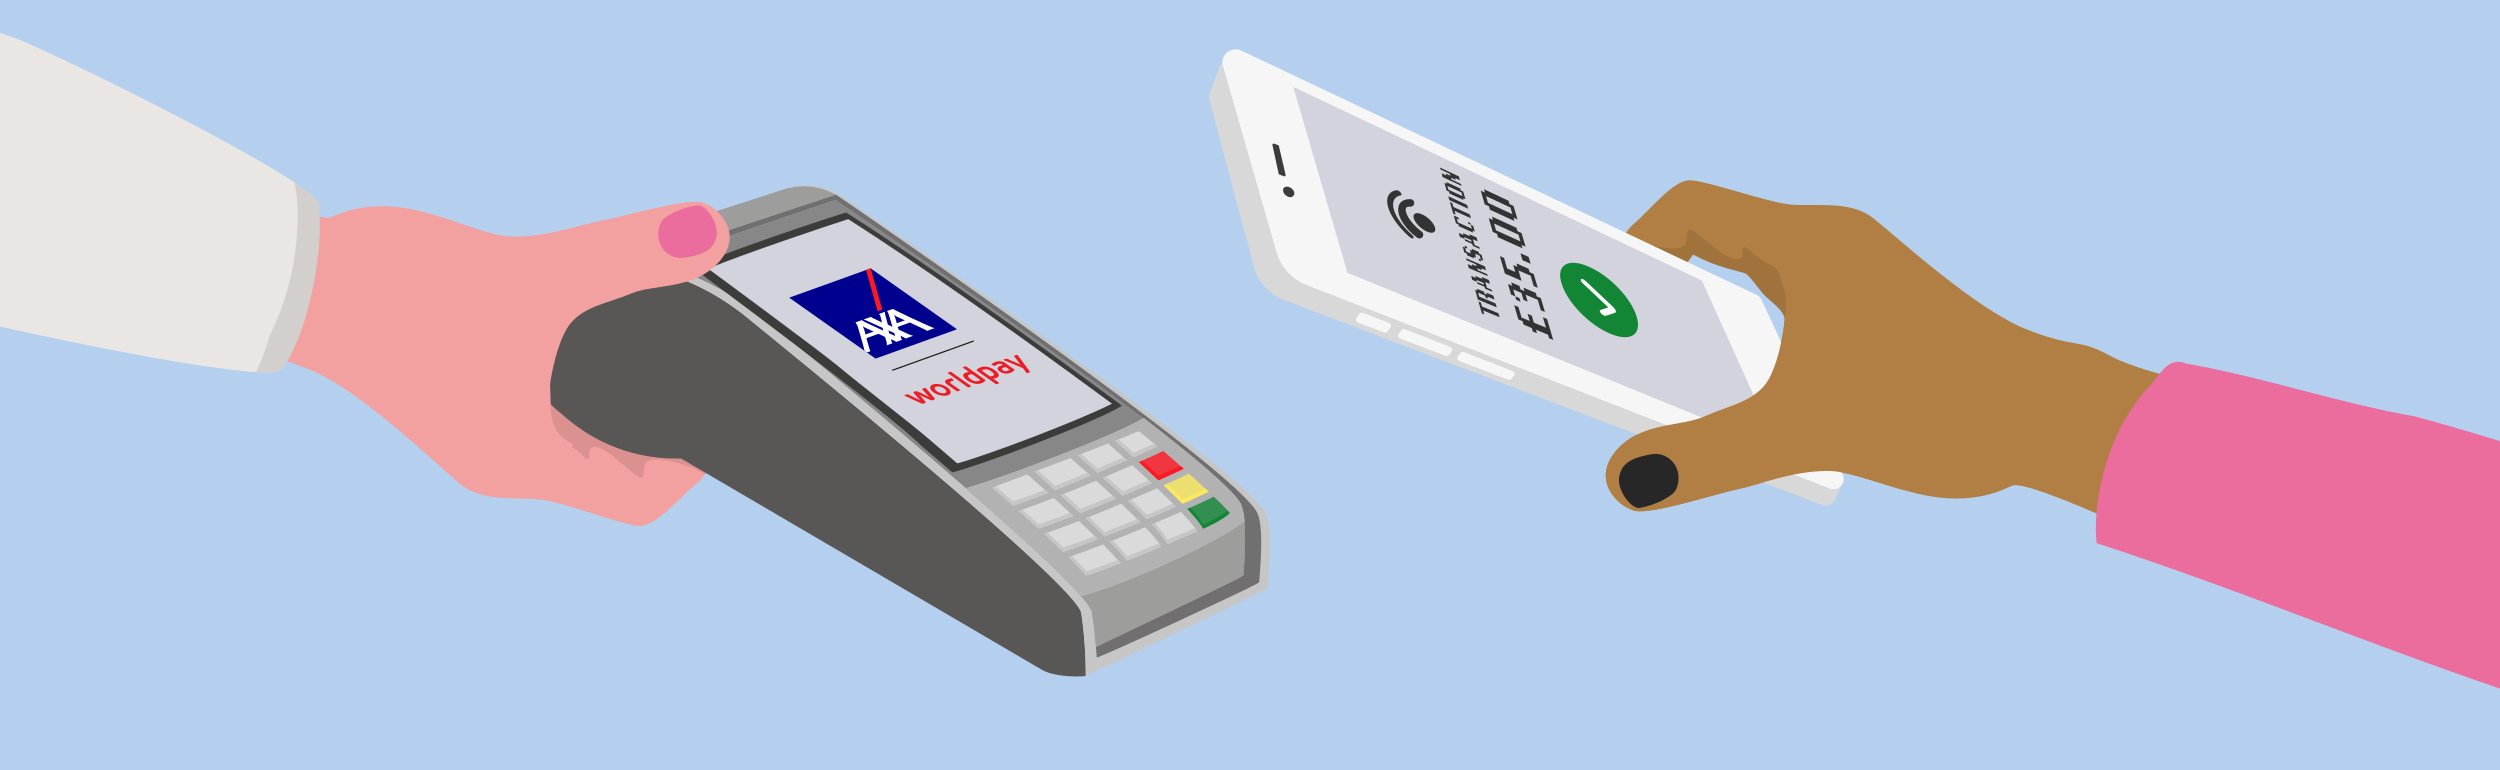 <svg xmlns="http://www.w3.org/2000/svg" xmlns:xlink="http://www.w3.org/1999/xlink" width="1114" height="343.167" viewBox="0 0 1114 343.167">
  <rect x="0" y="0" width="1114" height="343.167" fill="#808080" stroke="none"/>
  <defs>
    <clipPath id="clip-path">
      <rect id="Rectangle_3891" data-name="Rectangle 3891" width="1114" height="343.167" fill="#e1ecf8"/>
    </clipPath>
    <clipPath id="clip-path-2">
      <rect id="Rectangle_3915" data-name="Rectangle 3915" width="857.225" height="350.923" fill="none"/>
    </clipPath>
    <clipPath id="clip-path-3">
      <rect id="Rectangle_3914" data-name="Rectangle 3914" width="857.223" height="350.923" fill="none"/>
    </clipPath>
    <clipPath id="clip-path-4">
      <rect id="Rectangle_3909" data-name="Rectangle 3909" width="76.317" height="57.112" fill="none"/>
    </clipPath>
    <clipPath id="clip-path-5">
      <rect id="Rectangle_3910" data-name="Rectangle 3910" width="19.868" height="13.025" fill="none"/>
    </clipPath>
    <clipPath id="clip-path-6">
      <rect id="Rectangle_3911" data-name="Rectangle 3911" width="18.835" height="14.206" fill="none"/>
    </clipPath>
    <clipPath id="clip-path-7">
      <rect id="Rectangle_3912" data-name="Rectangle 3912" width="19.958" height="13.399" fill="none"/>
    </clipPath>
    <clipPath id="clip-path-8">
      <rect id="Rectangle_3913" data-name="Rectangle 3913" width="28.447" height="84.621" fill="none"/>
    </clipPath>
    <clipPath id="clip-path-9">
      <rect id="Rectangle_3918" data-name="Rectangle 3918" width="731.521" height="316.244" fill="none"/>
    </clipPath>
    <clipPath id="clip-path-10">
      <rect id="Rectangle_3917" data-name="Rectangle 3917" width="731.524" height="316.244" fill="none"/>
    </clipPath>
    <clipPath id="clip-path-11">
      <rect id="Rectangle_3916" data-name="Rectangle 3916" width="77.997" height="58.401" fill="none"/>
    </clipPath>
  </defs>
  <g id="card-machine-illustration" transform="translate(-1016 -172)">
    <g id="Group_9939" data-name="Group 9939" transform="translate(1016 172)">
      <g id="Group_13" data-name="Group 13" clip-path="url(#clip-path)">
        <rect id="Rectangle_3908" data-name="Rectangle 3908" width="1114" height="343.167" fill="#b5d0ee"/>
        <g id="Group_9980" data-name="Group 9980" transform="translate(-291.336 -49.483)">
          <g id="Group_9979" data-name="Group 9979" transform="translate(0 0)" clip-path="url(#clip-path-2)">
            <g id="Group_9978" data-name="Group 9978">
              <g id="Group_9977" data-name="Group 9977" clip-path="url(#clip-path-3)">
                <path id="Path_15517" data-name="Path 15517" d="M580.589,194.322c3.061-1.276,13.408-6.615,30.889-4.49s37.592,12.795,49.5,13.1c15.9.405,29.564-5.1,39.743-6.949s37.749-10.147,45.2-8.289,19.747,14.242,6.8,27.434c-11.289,11.5-27.853,8.787-38.349,13.16s-19.86,5.4-26.523,12.787c-6.032,6.683-9.455,24.965-9.576,28.78s5.953,7.9,8.9,11.228c1.981,2.236,6.075,8.565,7.673,9.3,2.261,1.034,12.25,2.858,21.978,8.513,1.5.873,0,0,7.779-7.885,2.349-2.381,2.563-.856.546-10.483-1.683-8.028-2.015-18.934.575-23.955,3.529-6.844,13.9-2.183,18.188,3.741,4.983,6.89,7.679,19.354,9.561,29.379,1.585,8.447-5.525,19.909-10.343,23.788-7.7,6.2-17.7,18.743-25.153,18.367S685.149,321.45,674.469,320.1s-26.305,1.345-36.233-6.955-44.208-41.609-66.628-50.838-20.748-3.625-36.257-12.584-62.927-18.881-66.531-20.364l29.172-70.865s74.7,39.123,82.6,35.832" transform="translate(-141.888 -47.967)" fill="#f3a1a0"/>
                <g id="Group_9964" data-name="Group 9964" transform="translate(535.493 205.203)" opacity="0.1">
                  <g id="Group_9963" data-name="Group 9963">
                    <g id="Group_9962" data-name="Group 9962" clip-path="url(#clip-path-4)">
                      <path id="Path_15518" data-name="Path 15518" d="M816.24,297.659c-2.589,5.021-2.257,15.927-.574,23.955,2.018,9.626,1.8,8.1-.546,10.482-7.78,7.886-6.277,8.759-7.78,7.886-9.729-5.655-19.717-7.478-21.978-8.513-1.6-.731-5.692-7.059-7.673-9.3-2.951-3.331-9.026-7.414-8.9-11.228.037-1.195-2.045,8.715.04,13.716,1.469,3.528,1.2,7.831,4.328,9.574,9.361,5.22,11.1,8.779,12.053,8.819,2.132.089.2-3.822,2.01-4.881,5.547-3.239,19.148,13.674,22.333,13.191,1.088-.165.966-2.574,1.2-4.719.941-8.681,27.564,2.044,26.981,3.461,3.877-5.258,7.427-13.105,6.259-19.326-1.881-10.026-4.578-22.49-9.561-29.379-4.284-5.924-14.657-10.585-18.188-3.741" transform="translate(-767.897 -294.261)"/>
                    </g>
                  </g>
                </g>
                <path id="Path_15519" data-name="Path 15519" d="M1118.217,486.166l0-.044c0,.015,0,.029,0,.044" transform="translate(-338.427 -147.125)" fill="#878787"/>
                <path id="Path_15520" data-name="Path 15520" d="M1094.928,367.06c.665-.368,1.264-.732,1.83-1.1.2-2.984,2-24.407-.985-31.335-7.25-16.823-145.508-111.8-180.8-135.88l-82.621,28.027-1.827-.274c.9.159,1.815.34,2.738.532q.259.053.519.109c.924.2,1.858.409,2.805.642l.153.04c.9.223,1.814.467,2.734.723.179.05.357.1.537.15q1.433.408,2.9.871c.146.047.295.1.441.144q1.344.433,2.713.917c.156.054.311.107.467.163q1.489.533,3.009,1.131c.2.079.408.162.612.244q1.444.576,2.911,1.207c.089.039.176.074.266.113,1.038.452,2.089.932,3.145,1.43q.347.163.695.331c1.069.511,2.143,1.039,3.229,1.6l.15.079c1.042.538,2.093,1.106,3.15,1.69l.718.4q1.63.915,3.28,1.9c.173.1.347.213.521.317q1.492.9,3,1.87c.22.141.439.278.66.421q1.671,1.083,3.361,2.245c.236.162.474.331.711.5q1.551,1.08,3.119,2.227c.159.116.317.228.476.346,1.149.848,2.3,1.731,3.467,2.637.268.209.537.422.806.635,1.188.939,2.379,1.9,3.579,2.9,1.158.967,2.719,2.261,4.628,3.842l3.116,2.582,1.741,1.443q1.8,1.491,3.822,3.169c5.386,4.466,11.89,9.87,19.079,15.879,9.885,8.262,21.064,17.665,32.408,27.342q1.547,1.319,3.1,2.645c36.16,30.925,72.948,63.817,73.977,70.683.815,5.44,1.389,10.848,1.77,15.3h0c24.391-11.618,61.126-29.143,63.888-30.833" transform="translate(-251.36 -60.151)" fill="#878787"/>
                <path id="Path_15521" data-name="Path 15521" d="M1118.354,487.912c0-.031-.005-.063-.007-.095,0,.031,0,.063.007.095" transform="translate(-338.467 -147.638)" fill="#878787"/>
                <path id="Path_15522" data-name="Path 15522" d="M1118.474,489.546l-.01-.144c0,.047.007.1.01.144" transform="translate(-338.503 -148.117)" fill="#878787"/>
                <path id="Path_15523" data-name="Path 15523" d="M808.981,223.2l-.165-.025,88.923-29.485-.326-.18a28.759,28.759,0,0,0-22.778-2.2L796.4,216.6q-2.152.7-4.271,1.479c.574-.216,1.151-.424,1.727-.633a113.086,113.086,0,0,0-13.773,5.99l-7.133,3.693s13.843-6.8,36.034-3.933" transform="translate(-233.932 -57.476)" fill="#9d9d9c"/>
                <path id="Path_15524" data-name="Path 15524" d="M851.473,263.751c-29.242-23.914-58.586-25.114-74.137-23.536-4.489.573-8.3,1.333-11.268,1.983-.064.017-.092.024-.08.017-8.584,3.716-16.9,17.78-15.966,30.09a47.5,47.5,0,0,0,3.166,13.8q.863,2.188,1.936,4.28t2.349,4.069a47.5,47.5,0,0,0,9.366,10.621l4.469,3.752A74.941,74.941,0,0,0,821.8,326.344l160.853,94.2c4.642,2.718,14.271,3.329,19.473,2.72a192.57,192.57,0,0,0-2-28c-1.882-12.557-129.965-116.234-148.649-131.515" transform="translate(-226.972 -72.56)" fill="#585756"/>
                <path id="Path_15525" data-name="Path 15525" d="M1089.643,335.984c-8.4-19.487-190.373-142.441-190.373-142.441l-.959-.531a28.757,28.757,0,0,0-21.736-2.51l0,.111a28.753,28.753,0,0,1,20.839,2.747l.326.18s1.09.69,1.765,1.153l.07.047c16.158,11.073,178.129,122.392,186.109,140.906,3.014,6.993.862,27.6.663,30.612-.573.368-1.176.736-1.848,1.107-3.179,1.946-68.261,32.2-70.52,32.446-.022-.339-.047-.691-.073-1.054,0-.047-.007-.1-.01-.144-.024-.328-.049-.664-.075-1.01,0-.031-.006-.063-.008-.095q-.043-.555-.09-1.138c0-.015,0-.029,0-.044q-.049-.614-.1-1.255c-.381-4.453-.955-9.861-1.77-15.3-1.029-6.868-37.817-39.758-73.977-70.683l-3.1-2.646c-11.344-9.676-22.523-19.08-32.408-27.342-7.189-6.008-13.693-11.413-19.079-15.879l-3.822-3.169-1.741-1.442-3.116-2.582c-1.909-1.581-3.469-2.876-4.628-3.842-1.2-1-2.392-1.959-3.579-2.9-.269-.213-.538-.425-.807-.635-1.161-.907-2.317-1.789-3.466-2.638-.16-.118-.317-.229-.476-.345q-1.568-1.15-3.119-2.227c-.237-.165-.474-.333-.711-.5q-1.69-1.162-3.361-2.245c-.22-.143-.44-.28-.66-.421q-1.509-.967-3-1.87c-.174-.1-.348-.214-.521-.318q-1.653-.991-3.28-1.9l-.718-.4c-1.057-.584-2.109-1.152-3.15-1.691l-.15-.079c-1.086-.56-2.16-1.087-3.229-1.6q-.347-.166-.695-.33c-1.056-.5-2.107-.978-3.145-1.43-.089-.039-.177-.075-.266-.113-.979-.423-1.948-.823-2.911-1.207-.2-.082-.409-.165-.612-.245q-1.518-.6-3.009-1.13c-.156-.056-.311-.109-.467-.164q-1.369-.483-2.713-.917c-.147-.047-.3-.1-.442-.144q-1.465-.465-2.9-.872l-.537-.15c-.921-.257-1.833-.5-2.734-.723l-.153-.039c-.948-.233-1.881-.444-2.805-.642l-.52-.109c-.923-.192-1.838-.372-2.738-.531l-4.122-.628c-22.191-2.869-36.033,3.933-36.033,3.933s.017,0,.08-.017a69.8,69.8,0,0,1,11.268-1.983c15.551-1.578,44.9-.379,74.137,23.536,18.684,15.28,146.766,118.958,148.649,131.515a192.469,192.469,0,0,1,2,28c.01,0,75.955-36.182,79.134-38.127.672-.372,1.276-.74,1.848-1.108.2-3.012,2.594-25.822-.421-32.816" transform="translate(-233.931 -57.328)" fill="#c7c6c6"/>
                <path id="Path_15526" data-name="Path 15526" d="M824.549,224.838l4.121.628h0l1.827.274,82.621-28.027c35.287,24.078,173.545,119.057,180.8,135.879,2.986,6.928,1.182,28.351.985,31.335-.567.365-1.165.729-1.831,1.1-2.762,1.69-39.5,19.215-63.887,30.833h0q.054.641.1,1.255c0,.015,0,.029,0,.044q.047.583.09,1.138c0,.031,0,.064.007.095.026.347.051.682.075,1.01,0,.047.008.1.011.144.026.363.05.715.073,1.054,2.258-.25,67.34-30.5,70.52-32.446.672-.371,1.275-.739,1.847-1.107.2-3.012,2.352-23.618-.663-30.612C1093.27,318.92,931.3,207.6,915.141,196.528l-.07-.047c-.674-.462-1.764-1.153-1.764-1.153l-88.923,29.485Z" transform="translate(-249.499 -59.116)" fill="#716f6f"/>
                <path id="Path_15527" data-name="Path 15527" d="M928.748,206.746c-5.907,1.666-58.7,19.19-68.4,24.582.187.072,88.805,65.824,101.626,79.13l3.1,2.649q5.786,4.949,10.973,9.432c12.319-2.976,63.723-22.268,75.647-29.713-36.686-27.066-83.605-61-122.94-86.08" transform="translate(-260.383 -62.572)" fill="#3c3c3b"/>
                <path id="Path_15528" data-name="Path 15528" d="M1157.6,376.8c-2.469-5.729-20.024-20.621-43.489-38.716-12.886,7.851-64.384,27.253-79.306,31.253,29.581,25.761,55.432,49.688,56.292,55.428.815,5.44,1.388,10.848,1.77,15.3h0c24.391-11.618,61.125-29.143,63.888-30.833.665-.367,1.263-.732,1.83-1.1.2-2.983,2-24.407-.985-31.335" transform="translate(-313.182 -102.32)" fill="#9d9d9c"/>
                <path id="Path_15529" data-name="Path 15529" d="M1159.015,384.007a25.029,25.029,0,0,0-1.418-7.21c-2.469-5.729-20.024-20.621-43.489-38.716-12.886,7.851-64.384,27.253-79.306,31.253,22.312,19.43,42.495,37.812,51.439,48.139,24.028-6.64,65.4-26.366,72.774-33.466" transform="translate(-313.182 -102.32)" fill="#b2b2b2"/>
                <path id="Path_15530" data-name="Path 15530" d="M981.246,319.829q-4.64-4-9.725-8.354l-3.1-2.649c-9.863-8.414-28.9-22.823-40.578-32.582-7.2-6.014-57.31-43.034-57.687-43.208,16.386-6.72,53.923-19.373,62.5-22.05C962.7,230.2,1001.2,257.141,1050.2,293.219c-15.71,7.928-55.525,22.935-68.957,26.61" transform="translate(-263.352 -63.855)" fill="#d3d3de"/>
                <path id="Path_15531" data-name="Path 15531" d="M895.67,266.888q1.551,1.079,3.119,2.227-1.569-1.15-3.119-2.227" transform="translate(-271.074 -80.774)" fill="#585756"/>
                <path id="Path_15532" data-name="Path 15532" d="M868.74,251.088c1.068.511,2.143,1.039,3.229,1.6-1.086-.56-2.16-1.088-3.229-1.6" transform="translate(-262.924 -75.992)" fill="#585756"/>
                <path id="Path_15533" data-name="Path 15533" d="M884.583,259.672q1.491.9,3,1.87-1.508-.967-3-1.87" transform="translate(-267.719 -78.59)" fill="#585756"/>
                <path id="Path_15534" data-name="Path 15534" d="M873.585,253.494c1.041.538,2.093,1.106,3.15,1.691-1.057-.585-2.109-1.153-3.15-1.691" transform="translate(-264.39 -76.72)" fill="#585756"/>
                <path id="Path_15535" data-name="Path 15535" d="M879.131,256.491q1.629.914,3.28,1.9-1.653-.991-3.28-1.9" transform="translate(-266.069 -77.627)" fill="#585756"/>
                <path id="Path_15536" data-name="Path 15536" d="M889.831,262.959q1.67,1.082,3.361,2.245-1.69-1.162-3.361-2.245" transform="translate(-269.307 -79.584)" fill="#585756"/>
                <path id="Path_15537" data-name="Path 15537" d="M906.952,275.27c1.188.938,2.379,1.9,3.579,2.9-1.2-1-2.392-1.959-3.579-2.9" transform="translate(-274.489 -83.31)" fill="#585756"/>
                <path id="Path_15538" data-name="Path 15538" d="M900.825,270.577c1.148.848,2.3,1.732,3.466,2.638-1.162-.907-2.318-1.79-3.466-2.638" transform="translate(-272.634 -81.89)" fill="#585756"/>
                <path id="Path_15539" data-name="Path 15539" d="M858.678,246.671q1.444.576,2.911,1.207-1.469-.634-2.911-1.207" transform="translate(-259.879 -74.655)" fill="#585756"/>
                <path id="Path_15540" data-name="Path 15540" d="M863.233,248.564c1.039.452,2.089.932,3.146,1.43-1.057-.5-2.107-.978-3.146-1.43" transform="translate(-261.257 -75.228)" fill="#585756"/>
                <path id="Path_15541" data-name="Path 15541" d="M1159.015,384.007a25.029,25.029,0,0,0-1.418-7.21c-2.469-5.729-20.024-20.621-43.489-38.716-12.886,7.851-64.384,27.253-79.306,31.253,22.312,19.43,42.495,37.812,51.439,48.139,24.028-6.64,65.4-26.366,72.774-33.466" transform="translate(-313.182 -102.32)" fill="#b2b2b2"/>
                <path id="Path_15542" data-name="Path 15542" d="M1127.382,392.822c-5.248,2.207-10.639,4.423-15.782,6.472,3.265,3.077,6.044,5.767,8.4,8.116,5.1-2.023,10.492-4.233,15.764-6.443-2.547-2.578-5.4-5.34-8.379-8.145" transform="translate(-336.425 -118.887)" fill="#dadada"/>
                <path id="Path_15543" data-name="Path 15543" d="M1126.967,414.3a109.8,109.8,0,0,1,7.6,8.432c4.932-1.95,10.158-4.085,15.3-6.234a57.887,57.887,0,0,0-7.184-8.645c-5.225,2.2-10.592,4.4-15.717,6.446" transform="translate(-341.076 -123.437)" fill="#dadada"/>
                <path id="Path_15544" data-name="Path 15544" d="M1103.779,371.481c-3.273-2.92-6.325-5.6-8.909-7.867-5.054,1.929-10.45,3.974-16.054,6.089q4.957,4.381,9.2,8.2c5.077-2.007,10.469-4.211,15.763-6.424" transform="translate(-326.503 -110.048)" fill="#dadada"/>
                <path id="Path_15545" data-name="Path 15545" d="M1128.266,361.766q-3.833-3.47-8.289-7.43c-4.058,1.591-8.628,3.357-13.577,5.253q4.692,4.123,8.8,7.8c4.6-1.939,9.042-3.853,13.069-5.619" transform="translate(-334.851 -107.24)" fill="#dadada"/>
                <path id="Path_15546" data-name="Path 15546" d="M1149.193,353.185c-2.782-2.3-5.595-4.564-8.38-6.713-2.649,1.13-6.2,2.569-10.433,4.245,2.921,2.6,5.654,5.055,8.168,7.336,4.358-1.933,8.047-3.619,10.645-4.869" transform="translate(-342.109 -104.86)" fill="#dadada"/>
                <g id="Group_9967" data-name="Group 9967" transform="translate(798.885 250.444)" opacity="0.8">
                  <g id="Group_9966" data-name="Group 9966">
                    <g id="Group_9965" data-name="Group 9965" clip-path="url(#clip-path-5)">
                      <path id="Path_15547" data-name="Path 15547" d="M1154.27,372.162c4.015-1.784,8.367-3.764,11.2-5.108-2.917-2.6-5.987-5.271-9.128-7.916-2.448,1.211-6.2,2.948-10.741,4.974,3.234,2.954,6.106,5.623,8.674,8.051" transform="translate(-1145.599 -359.137)" fill="#ff1721"/>
                    </g>
                  </g>
                </g>
                <path id="Path_15548" data-name="Path 15548" d="M1120.116,386.1c-2.91-2.705-5.88-5.408-8.751-7.988-5.252,2.205-10.633,4.414-15.755,6.448,3.206,2.9,6.1,5.559,8.706,7.992,5.1-2.023,10.51-4.237,15.8-6.453" transform="translate(-331.586 -114.435)" fill="#dadada"/>
                <path id="Path_15549" data-name="Path 15549" d="M1076.709,382.3q-4.278-3.842-9.252-8.229c-5.091,1.918-10.327,3.885-15.615,5.866q4.683,4.078,9.168,8.047c4.053-1.278,9.559-3.3,15.7-5.684" transform="translate(-318.34 -113.213)" fill="#dadada"/>
                <path id="Path_15550" data-name="Path 15550" d="M1144.311,376.224c-2.575-2.423-5.46-5.091-8.691-8.036-3.981,1.757-8.421,3.676-13.029,5.628q4.794,4.318,8.741,8c4.578-1.934,8.995-3.837,12.979-5.588" transform="translate(-339.752 -111.432)" fill="#dadada"/>
                <path id="Path_15551" data-name="Path 15551" d="M1146.936,396.714c4.573-1.933,8.982-3.834,12.958-5.581-2.263-2.3-5.017-5.009-8.354-8.185-3.946,1.743-8.353,3.652-12.946,5.6,3.234,3.056,6,5.766,8.342,8.165" transform="translate(-344.595 -115.899)" fill="#dadada"/>
                <path id="Path_15552" data-name="Path 15552" d="M1160.753,412.357c4.628-1.948,9.124-3.879,13.206-5.666-.888-1.538-2.939-4.178-7.225-8.679-3.951,1.745-8.365,3.656-12.962,5.607a51.636,51.636,0,0,1,6.981,8.739" transform="translate(-349.189 -120.458)" fill="#dadada"/>
                <path id="Path_15553" data-name="Path 15553" d="M1100.449,403.862c-5.809,2.28-11.165,4.28-15.444,5.72,3.075,2.834,5.93,5.518,8.512,8.012,4.114-1.347,9.471-3.331,15.372-5.637-2.374-2.342-5.169-5.027-8.44-8.094" transform="translate(-328.376 -122.229)" fill="#dadada"/>
                <path id="Path_15554" data-name="Path 15554" d="M1115.981,418.82c-5.728,2.25-11.019,4.229-15.285,5.673,3.164,3.123,5.823,5.891,7.793,8.165.578-.16,1.176-.33,1.787-.507,3.766-1.275,8.4-3,13.444-4.964-1.635-1.986-4.1-4.695-7.739-8.367" transform="translate(-333.125 -126.756)" fill="#dadada"/>
                <path id="Path_15555" data-name="Path 15555" d="M1084.346,389.13c-5.92,2.317-11.344,4.331-15.6,5.74,3.055,2.719,6,5.367,8.79,7.916,4.106-1.328,9.536-3.333,15.536-5.675-2.623-2.434-5.513-5.082-8.723-7.981" transform="translate(-323.455 -117.77)" fill="#dadada"/>
                <g id="Group_9970" data-name="Group 9970" transform="translate(820.447 270.825)" opacity="0.8">
                  <g id="Group_9969" data-name="Group 9969">
                    <g id="Group_9968" data-name="Group 9968" clip-path="url(#clip-path-6)">
                      <path id="Path_15556" data-name="Path 15556" d="M1183.577,402.569c5.525-2.441,9.745-4.964,11.783-6.927a83.316,83.316,0,0,0-7.08-7.28c-2.584,1.261-7.577,3.569-11.757,5.438,4.059,4.344,6.074,7.017,7.054,8.768" transform="translate(-1176.521 -388.363)" fill="#138636"/>
                    </g>
                  </g>
                </g>
                <g id="Group_9973" data-name="Group 9973" transform="translate(809.924 260.541)" opacity="0.8">
                  <g id="Group_9972" data-name="Group 9972">
                    <g id="Group_9971" data-name="Group 9971" clip-path="url(#clip-path-7)">
                      <path id="Path_15557" data-name="Path 15557" d="M1169.74,387.014c4.1-1.824,8.768-3.966,11.648-5.343-2.582-2.455-5.524-5.188-8.7-8.056-2.55,1.239-7.173,3.357-11.256,5.183,3.326,3.185,6.063,5.9,8.307,8.215" transform="translate(-1161.431 -373.615)" fill="#fbea5e"/>
                    </g>
                  </g>
                </g>
                <path id="Path_15558" data-name="Path 15558" d="M1120.033,408.059q-3.005-3-6.995-6.785c-.478.192-.964.388-1.439.577,3.266,3.077,6.044,5.768,8.4,8.116,5.1-2.023,10.492-4.233,15.764-6.443-.433-.438-.886-.888-1.336-1.337-4.833,2.018-9.734,4.023-14.393,5.871" transform="translate(-336.425 -121.445)" fill="#c7c6c6"/>
                <path id="Path_15559" data-name="Path 15559" d="M1134.6,423.385c-1.4-1.781-3.409-4.075-6.278-7.068-.451.181-.908.366-1.356.545a109.322,109.322,0,0,1,7.6,8.432c4.932-1.951,10.158-4.085,15.3-6.234-.271-.453-.612-.953-1-1.48-4.81,2-9.67,3.985-14.273,5.805" transform="translate(-341.076 -125.998)" fill="#c7c6c6"/>
                <path id="Path_15560" data-name="Path 15560" d="M1088.053,378.388q-3.6-3.241-7.7-6.874l-1.536.58q4.957,4.381,9.2,8.2c5.077-2.007,10.469-4.21,15.763-6.424l-1.451-1.291c-4.814,2-9.674,3.987-14.276,5.806" transform="translate(-326.504 -112.439)" fill="#c7c6c6"/>
                <path id="Path_15561" data-name="Path 15561" d="M1115.233,367.5c-2.288-2.047-4.731-4.213-7.3-6.476l-1.533.589q4.69,4.123,8.8,7.8c4.6-1.939,9.042-3.853,13.068-5.619-.461-.418-.937-.848-1.413-1.276-3.639,1.588-7.562,3.274-11.62,4.986" transform="translate(-334.852 -109.264)" fill="#c7c6c6"/>
                <path id="Path_15562" data-name="Path 15562" d="M1138.584,357.728c-2.085-1.892-4.33-3.909-6.7-6.024l-1.5.6c2.921,2.6,5.654,5.055,8.168,7.335,4.358-1.932,8.047-3.619,10.645-4.868-.487-.4-.979-.795-1.466-1.2-2.444,1.15-5.562,2.567-9.143,4.156" transform="translate(-342.109 -106.443)" fill="#c7c6c6"/>
                <path id="Path_15563" data-name="Path 15563" d="M1154.305,372.136q-3.286-3.106-7.287-6.78l-1.422.637c3.233,2.954,6.105,5.624,8.674,8.051,4.015-1.784,8.367-3.764,11.2-5.108-.456-.407-.939-.824-1.4-1.233-2.75,1.285-6.37,2.927-9.758,4.432" transform="translate(-346.714 -110.575)" fill="#ff1721"/>
                <path id="Path_15564" data-name="Path 15564" d="M1104.352,393.184q-3.312-3.088-7.26-6.678c-.494.2-.994.4-1.483.594,3.206,2.9,6.1,5.559,8.706,7.992,5.1-2.023,10.51-4.237,15.8-6.453-.469-.437-.945-.868-1.416-1.3-4.823,2.012-9.708,4.009-14.347,5.848" transform="translate(-331.586 -116.976)" fill="#c7c6c6"/>
                <path id="Path_15565" data-name="Path 15565" d="M1061.046,388.373c-2.494-2.208-5.056-4.456-7.651-6.722l-1.552.582q4.683,4.079,9.168,8.048c4.052-1.278,9.559-3.3,15.7-5.685l-1.478-1.324c-5.528,2.13-10.471,3.928-14.186,5.1" transform="translate(-318.34 -115.506)" fill="#c7c6c6"/>
                <path id="Path_15566" data-name="Path 15566" d="M1131.368,382.077q-3.352-3.122-7.318-6.708l-1.458.621q4.794,4.319,8.74,8c4.577-1.934,8.994-3.837,12.979-5.588-.446-.42-.914-.856-1.379-1.291-3.61,1.578-7.515,3.259-11.564,4.97" transform="translate(-339.752 -113.605)" fill="#c7c6c6"/>
                <path id="Path_15567" data-name="Path 15567" d="M1146.971,396.976q-2.994-3.071-6.969-6.858c-.471.2-.934.4-1.409.6,3.234,3.056,6,5.766,8.342,8.165,4.573-1.933,8.982-3.834,12.958-5.581-.413-.421-.863-.872-1.31-1.32-3.62,1.584-7.542,3.272-11.612,4.992" transform="translate(-344.595 -118.069)" fill="#c7c6c6"/>
                <path id="Path_15568" data-name="Path 15568" d="M1160.788,412.644a45.491,45.491,0,0,0-5.729-7.379c-.431.183-.854.365-1.289.549a51.617,51.617,0,0,1,6.982,8.738c4.628-1.949,9.124-3.88,13.206-5.666a17.246,17.246,0,0,0-.974-1.469c-3.812,1.663-7.941,3.434-12.2,5.227" transform="translate(-349.188 -122.653)" fill="#c7c6c6"/>
                <path id="Path_15569" data-name="Path 15569" d="M1093.552,417.94c-2.156-2.082-4.511-4.3-7.017-6.627-.523.181-1.036.357-1.531.524,3.075,2.833,5.93,5.517,8.513,8.012,4.114-1.347,9.471-3.331,15.372-5.638-.442-.436-.914-.9-1.386-1.356-5.336,2.069-10.172,3.848-13.951,5.086" transform="translate(-328.376 -124.484)" fill="#c7c6c6"/>
                <path id="Path_15570" data-name="Path 15570" d="M1110.311,432.488c-.611.177-1.208.347-1.787.506-1.668-1.925-3.833-4.207-6.376-6.755-.5.172-.982.34-1.452.5,3.163,3.122,5.822,5.89,7.792,8.165.578-.16,1.176-.329,1.787-.506,3.766-1.276,8.4-3,13.444-4.964-.36-.437-.767-.916-1.211-1.425-4.561,1.765-8.743,3.312-12.2,4.481" transform="translate(-333.126 -129.001)" fill="#c7c6c6"/>
                <path id="Path_15571" data-name="Path 15571" d="M1077.57,403.139c-2.315-2.113-4.753-4.306-7.25-6.538-.54.185-1.067.363-1.575.53,3.055,2.72,6,5.368,8.79,7.917,4.106-1.328,9.536-3.334,15.536-5.676-.469-.435-.957-.886-1.443-1.335-5.409,2.093-10.292,3.884-14.057,5.1" transform="translate(-323.455 -120.031)" fill="#c7c6c6"/>
                <path id="Path_15572" data-name="Path 15572" d="M1183.612,402.774a44.7,44.7,0,0,0-5.822-7.43c-.427.192-.854.385-1.268.57,4.059,4.343,6.074,7.017,7.054,8.768,5.525-2.441,9.745-4.964,11.783-6.927-.2-.271-.5-.631-.911-1.085a51.64,51.64,0,0,1-10.836,6.1" transform="translate(-356.074 -119.651)" fill="#138636"/>
                <path id="Path_15573" data-name="Path 15573" d="M1169.776,387.087q-2.893-2.985-6.968-6.923l-1.375.616c3.326,3.185,6.063,5.9,8.307,8.215,4.1-1.824,8.768-3.966,11.648-5.343-.43-.409-.884-.836-1.333-1.259-2.862,1.347-6.771,3.135-10.279,4.694" transform="translate(-351.507 -115.056)" fill="#fbea5e"/>
                <path id="Path_15574" data-name="Path 15574" d="M922.079,255.494l36.287-13.054,38.462,27.146L960.541,282.64Z" transform="translate(-279.067 -73.374)" fill="#00008f"/>
                <path id="Path_15575" data-name="Path 15575" d="M978.423,260.811l-5.194-18.371-2.038.733,5.149,18.388Z" transform="translate(-293.931 -73.374)" fill="#ff1721"/>
                <path id="Path_15576" data-name="Path 15576" d="M990.091,272.748c2.508,1.1,8.692,4.072,9.6,4.16l-3.422,1.231a13.045,13.045,0,0,0-1.441-.846c-.705-.34-6.163-2.874-6.163-2.874l-5.436,1.955.43,1.214s4.432,2.034,4.662,2.129c.411.172,1.8.633,1.8.633l-3.279,1.179s-.6-.336-.854-.478c-.2-.114-1.443-.688-1.443-.688a4.989,4.989,0,0,0,.318,1.232c.2.355.31.534.31.534l-2.566.923s-.605-.336-.854-.478c-.2-.114-1.549-.732-1.549-.732a7.194,7.194,0,0,0,.4,1.266,5.585,5.585,0,0,0,.332.544l-2.537.913a9.109,9.109,0,0,0-.067-1.078c-.1-.524-.711-2.63-.711-2.63l-2.947-1.407-5.394,1.94s1.208,4.13,1.219,4.266a7.7,7.7,0,0,0,.6,1.533l-1.6.575L968.428,287a.32.32,0,0,1,0-.069c.01-.045-.71-2.985-1.574-5.829-.7-2.5-1.442-4.908-1.526-5.133a12.183,12.183,0,0,0-.91-1.62l2.788-1s1.235.78,1.595.947c.319.148,7.927,3.707,8.03,3.738L976.5,276.8l-6.846-3.12s-1.363-.561-1.633-.621l3.258-1.172a6.284,6.284,0,0,0,1.045.624c.564.257,3.933,1.891,3.933,1.891s-.73-2.882-.812-3.079a1.959,1.959,0,0,0-.6-.717l2.715-.976a3.7,3.7,0,0,0,.183,1.587c.1.383,1.1,4.139,1.1,4.139s1.153.547,1.725.821c.163.079.273.132.282.139a1.857,1.857,0,0,0-.054-.221c-.254-.967-1.565-5.476-1.761-5.832a6.458,6.458,0,0,0-.543-.968l2.647-.952s.9.569,1.212.7Zm-8.455-1.674a19.755,19.755,0,0,1,1.163,3.674l3.625-1.3s-3-1.366-3.635-1.687a8.311,8.311,0,0,1-1.075-.683c-.048-.033-.132-.084-.077,0Zm-13.925,5.01a19.767,19.767,0,0,1,1.164,3.673l3.623-1.3s-2.995-1.366-3.634-1.687a8.262,8.262,0,0,1-1.076-.683c-.046-.033-.131-.084-.076,0Zm14.41,4.356-.454-1.384c-.2-.041-2.564-1.114-2.564-1.114l.361,1.283Z" transform="translate(-291.88 -81.214)" fill="#fff"/>
                <path id="Path_15577" data-name="Path 15577" d="M1008.338,310.914c-1.718.618-1.57,2.155.335,3.5,1.879,1.326,4.7,1.881,6.416,1.264s1.591-2.141-.289-3.468c-1.906-1.344-4.744-1.914-6.462-1.3m5.38,3.8a4.451,4.451,0,0,1-3.58-.824c-1.157-.816-1.341-1.678-.43-2.006a4.542,4.542,0,0,1,3.637.852c1.13.8,1.29,1.648.372,1.978m2.413-9.485-1.144.411c-.095.034-.09.119.01.19l8.9,6.281a.438.438,0,0,0,.352.066l1.144-.411c.095-.034.09-.119-.01-.19l-8.9-6.281a.44.44,0,0,0-.353-.066m.393,2.918a8.442,8.442,0,0,0-1.557.385c-1.181.425-1.98,1.125,0,2.521l4.008,2.829a.439.439,0,0,0,.352.066l1.145-.412c.095-.033.09-.119-.01-.19l-3.974-2.8c-.289-.2-.962-.73.06-1.1a7.84,7.84,0,0,1,1.009-.27c.106-.022.148-.077.077-.152l-.733-.782a.412.412,0,0,0-.377-.093M1004.8,312.4l-1.222.439c-.075.027-.088.089-.03.151l3.192,3.492-4.939-2.351a1.956,1.956,0,0,0-1.371-.159l-.377.135c-.353.128-.413.418-.148.705l2.808,3.117-5.517-2.655a.414.414,0,0,0-.292-.034l-1.222.439c-.114.041-.079.155.074.225l7.2,3.307a1.955,1.955,0,0,0,1.351.142l.492-.177c.351-.126.417-.416.16-.7l-2.671-2.987,4.74,2.243a1.988,1.988,0,0,0,1.374.153l.492-.177c.349-.125.418-.4.172-.69l-3.867-4.506a.431.431,0,0,0-.4-.108m40.919-14.72-1.167.42s-.137.049-.062.151l2.884,3.743-6.1-2.6a.421.421,0,0,0-.281-.02l-1.168.42c-.16.058-.073.174.073.237l8.575,3.555,1.588,2.13a.374.374,0,0,0,.408.119l1.154-.415a.081.081,0,0,0,.045-.137l-5.531-7.477a.409.409,0,0,0-.421-.13m-22.863,5.132-1.144.412c-.094.033-.089.119.01.189l2.669,1.884a7.3,7.3,0,0,0-1.4.351c-2.277.819-.581,2.523.605,3.36,2.623,1.852,4.88,1.859,6.271,1.358a4.03,4.03,0,0,0,1.9-1.2c.127-.16-.017-.261-.144-.351l-8.417-5.94a.442.442,0,0,0-.352-.067m6.633,6.083a2.912,2.912,0,0,1-.821.446,3.784,3.784,0,0,1-3.449-.851c-.38-.268-2.073-1.423-.607-1.951a6.5,6.5,0,0,1,1.165-.264Zm6.859-8.052a5.491,5.491,0,0,0-1.833.985c-.1.084-.057.183.161.293l.907.457c.128.067.364.135.484.045a4.663,4.663,0,0,1,1.424-.808,1.983,1.983,0,0,1,2.079.395l-.988.356c-2.1.757-1.512,1.8-.549,2.476a4.954,4.954,0,0,0,4.775.669c1.49-.536,1.833-1.085,1.908-1.21.061-.1.084-.171-.164-.347l-3.669-2.589a4.633,4.633,0,0,0-4.536-.722m6.174,3.463a2.815,2.815,0,0,1-.918.5,2.143,2.143,0,0,1-2.029-.258c-.6-.425-.616-.833.2-1.127l.989-.356Zm-12.783-1.086a4.032,4.032,0,0,0-1.9,1.2c-.127.16.017.262.145.351l8.417,5.94a.438.438,0,0,0,.352.067l1.144-.412c.095-.033.09-.119-.01-.189l-2.669-1.884a7.294,7.294,0,0,0,1.4-.35c2.277-.819.581-2.524-.605-3.361-2.623-1.852-4.88-1.859-6.271-1.358m5.257,3.828a6.5,6.5,0,0,1-1.165.264l-3.712-2.619a2.9,2.9,0,0,1,.821-.446,3.786,3.786,0,0,1,3.449.851c.379.268,2.073,1.423.607,1.951" transform="translate(-301.321 -90.086)" fill="#ed1d24"/>
                <line id="Line_128" data-name="Line 128" y1="13.071" x2="36.335" transform="translate(688.887 201.427)" fill="none" stroke="#1d1d1b" stroke-width="0.552"/>
                <path id="Path_15578" data-name="Path 15578" d="M697.15,208.991c1.731,4.328-7.3,17.259-5.61,21.6,3.084,7.937,9.7,57.654,14.213,64.813,4.944,7.85,59.41,17.268,49.149,11.942-10.909-5.662-8.443-15.457-9.248-25.6.416-4.9,3.792-21.76,9.534-28.123,6.663-7.384,16.028-8.412,26.524-12.787s27.059-1.658,38.349-13.16c12.948-13.192.648-25.576-6.8-27.434s-35.016,6.441-45.2,8.289-23.84,7.354-39.743,6.949c-8.119-.207-20.048-5.23-32.357-9.081.471.983.9,1.873,1.185,2.584" transform="translate(-209.23 -60.524)" fill="#f3a1a0"/>
                <path id="Path_15579" data-name="Path 15579" d="M838.439,216.039a10.354,10.354,0,0,0,4.439,7.818,10.068,10.068,0,0,0,7.6,1.561c8.376-1.391,12.686-3.518,13.87-9.43s-4.775-13.879-8.144-13.853c-2.824.021-11.146,2.407-15.54,6.215-.847.735-2.513,3.409-2.227,7.688" transform="translate(-253.743 -61.176)" fill="#eb6d9e"/>
                <path id="Path_15580" data-name="Path 15580" d="M416.486,214.3c9.145-9.464,19.888-48.493,16.9-74.208l0,0c-2.248-9-91.793-54.48-131.325-72.064v0h0c-3.819-2.137-92.759-31.029-129.147-38.9C137.049,21.365,84.408-9.956,65.973,3.179S34.055,34.5,18.805,50.849c-38.664,32.668-11.081,53.6,23.241,70.5C158.619,171.09,407.34,223.76,416.486,214.3" transform="translate(0 0)" fill="#e9e6e3"/>
                <g id="Group_9976" data-name="Group 9976" transform="translate(405.449 130.785)" opacity="0.1">
                  <g id="Group_9975" data-name="Group 9975">
                    <g id="Group_9974" data-name="Group 9974" clip-path="url(#clip-path-8)">
                      <path id="Path_15581" data-name="Path 15581" d="M609.352,196.848l0,0c-.451-1.805-4.416-5.08-10.782-9.3l1,6.119A120.172,120.172,0,0,1,587.6,255.516a121.019,121.019,0,0,1-6.185,16.5c6.2.359,10.04.066,11.036-.964,9.145-9.464,19.888-48.493,16.9-74.208" transform="translate(-581.414 -187.546)"/>
                    </g>
                  </g>
                </g>
              </g>
            </g>
          </g>
        </g>
        <g id="Group_9987" data-name="Group 9987" transform="translate(538.815 21.961)">
          <g id="Group_9986" data-name="Group 9986" transform="translate(0 0)" clip-path="url(#clip-path-9)">
            <g id="Group_9985" data-name="Group 9985">
              <g id="Group_9984" data-name="Group 9984" clip-path="url(#clip-path-10)">
                <path id="Path_15582" data-name="Path 15582" d="M349.765,156.891a4.626,4.626,0,0,1,1.416,1.04,4.637,4.637,0,0,0-1.416-1.04" transform="translate(-105.856 -47.483)" fill="#d8d8d8"/>
                <path id="Path_15583" data-name="Path 15583" d="M434.394,219.8c-3.077,1.379-13.452,7.086-31.28,5.4s-38.56-11.994-50.676-11.981c-16.178.017-29.916,5.983-40.216,8.135S274.121,232.687,266.5,231s-20.459-13.946-7.651-27.705c11.167-12,28.077-9.683,38.629-14.414s20.044-6.028,26.619-13.713c5.951-6.957,8.938-25.634,8.958-29.515s-6.264-7.868-9.354-11.174c-2.074-2.22-6.407-8.543-8.05-9.243-2.326-.99-12.53-2.575-22.573-8.061-1.55-.847,0,0-7.7,8.226-2.324,2.485-2.583.94-.273,10.671,1.927,8.116,2.559,19.194.062,24.368-3.4,7.052-14.075,2.593-18.59-3.313-5.251-6.869-8.328-19.467-10.512-29.608-1.839-8.544,5.079-20.389,9.873-24.462,7.663-6.512,17.487-19.531,25.075-19.349s33.653,9.679,44.546,10.766,26.705-2.077,37.021,6.093,46.063,41.107,69.1,49.885,21.19,3.125,37.2,11.815,64.481,17.5,68.184,18.908L519.326,254s-77-37.757-84.932-34.2" transform="translate(-76.695 -25.333)" fill="#b17f44"/>
                <g id="Group_9983" data-name="Group 9983" transform="translate(179.072 80.315)" opacity="0.1">
                  <g id="Group_9982" data-name="Group 9982">
                    <g id="Group_9981" data-name="Group 9981" clip-path="url(#clip-path-11)">
                      <path id="Path_15584" data-name="Path 15584" d="M286.194,169.961c2.5-5.174,1.865-16.252-.062-24.368-2.311-9.731-2.052-8.186.273-10.671,7.7-8.226,6.144-9.073,7.7-8.226,10.043,5.486,20.246,7.071,22.573,8.061,1.644.7,5.976,7.023,8.05,9.243,3.09,3.307,9.374,7.294,9.354,11.174-.006,1.215,1.844-8.915-.41-13.943-1.59-3.547-1.432-7.927-4.658-9.616-9.658-5.054-11.516-8.626-12.49-8.64-2.171-.033-.1,3.891-1.913,5.016-5.552,3.443-19.834-13.384-23.059-12.807-1.1.2-.913,2.642-1.091,4.829-.722,8.85-28.076-1.335-27.522-2.791-3.8,5.45-7.2,13.523-5.842,19.815,2.183,10.142,5.261,22.74,10.512,29.609,4.515,5.907,15.186,10.365,18.59,3.313" transform="translate(-256.789 -115.171)"/>
                    </g>
                  </g>
                </g>
                <path id="Path_15585" data-name="Path 15585" d="M278.99,195.818,46.01,105.177A22.464,22.464,0,0,1,32.3,89.953L8.6,7.472A5.934,5.934,0,0,1,16.878.587l229.57,108.821a4.636,4.636,0,0,1,2.188,2.172l36.177,77.892a4.634,4.634,0,0,1-5.823,6.347" transform="translate(-2.54 0)" fill="#f6f6f6"/>
                <path id="Path_15586" data-name="Path 15586" d="M77.87,106.893l191.689,78.262L235.812,110.33,53.727,24.018Z" transform="translate(-16.26 -7.269)" fill="#d3d3de"/>
                <path id="Path_15587" data-name="Path 15587" d="M281.556,196.022a4.561,4.561,0,0,1-5.105,1.249L43.471,106.631A22.463,22.463,0,0,1,29.758,91.407L6.06,8.926A5.826,5.826,0,0,1,6.454,4.8a5.857,5.857,0,0,0-.29.683C5.81,6.517,2.031,16.348.352,20.752c-.017.045-.036.088-.051.134l-.009.023v0a5.861,5.861,0,0,0-.087,3.377L19.781,97.974A22.46,22.46,0,0,0,33.494,113.2l239.55,91.259a4.612,4.612,0,0,0,5.863-2.4s2.314-5.256,3.019-6.5Z" transform="translate(0 -1.453)" fill="#d8d8d8"/>
                <path id="Path_15588" data-name="Path 15588" d="M108.473,172.875l-11.582-4.506a1.366,1.366,0,0,0-1.6.466l-1.265,1.726a1.366,1.366,0,0,0,.616,2.084l11.625,4.428a1.366,1.366,0,0,0,1.584-.462l1.222-1.648a1.367,1.367,0,0,0-.6-2.088" transform="translate(-28.377 -50.928)" fill="#f6f6f6"/>
                <path id="Path_15589" data-name="Path 15589" d="M143.978,186.676l-20.189-7.854a1.366,1.366,0,0,0-1.591.457l-1.192,1.6a1.366,1.366,0,0,0,.609,2.093l20.265,7.72a1.367,1.367,0,0,0,1.575-.449l1.116-1.468a1.366,1.366,0,0,0-.592-2.1" transform="translate(-36.54 -54.092)" fill="#f6f6f6"/>
                <path id="Path_15590" data-name="Path 15590" d="M183.169,201.906l-21.682-8.435a1.365,1.365,0,0,0-1.582.444l-1.09,1.428a1.367,1.367,0,0,0,.6,2.106l21.767,8.292a1.367,1.367,0,0,0,1.563-.435l1-1.285a1.366,1.366,0,0,0-.581-2.115" transform="translate(-47.98 -58.526)" fill="#f6f6f6"/>
                <path id="Path_15591" data-name="Path 15591" d="M384.3,246.158c-1.877-4.354-3.685-8.732-5.518-13.1-3.349-7.985-8.538-14.863-13.315-22.019-5.237-7.847-10.364-15.884-16.607-22.989-4.782-5.443-11.421-8.754-15.833-14.551-.289,4.988-3.267,22.223-8.932,28.847-6.575,7.686-16.068,8.984-26.619,13.714s-27.464,2.416-38.63,14.413c-12.807,13.759.032,26.017,7.653,27.706s35.422-7.493,45.721-9.646,24.038-8.119,40.215-8.136c8.259-.008,20.521,4.776,33.138,8.359-.506-.987-.967-1.88-1.274-2.595" transform="translate(-76.695 -52.508)" fill="#b17f44"/>
                <path id="Path_15592" data-name="Path 15592" d="M288.3,268.015a10.53,10.53,0,0,0-4.724-7.828,10.234,10.234,0,0,0-7.77-1.381c-8.477,1.639-12.8,3.918-13.846,9.96s5.228,13.98,8.652,13.863c2.87-.1,11.266-2.747,15.63-6.738.842-.77,2.462-3.533,2.057-7.876" transform="translate(-79.248 -78.259)" fill="#282728"/>
                <path id="Path_15593" data-name="Path 15593" d="M40.429,60.948l2.739,12.686a.58.58,0,0,0,.36.419l1.98.754a.579.579,0,0,0,.771-.673l-2.987-12.78a.581.581,0,0,0-.358-.41l-1.732-.66a.58.58,0,0,0-.773.664" transform="translate(-12.232 -18.233)" fill="#3c3c3b"/>
                <path id="Path_15594" data-name="Path 15594" d="M52.115,91.43c.439-1.153-.467-2.8-2.121-3.434s-2.893.2-2.789,1.563a3.449,3.449,0,0,0,2.223,2.672,1.97,1.97,0,0,0,2.688-.8" transform="translate(-14.285 -26.567)" fill="#3c3c3b"/>
                <path id="Path_15595" data-name="Path 15595" d="M566.774,279.257a59.587,59.587,0,0,1-.133-8.946l0,.009c.047-.655.087-1.312.135-1.967-.006.047-.009.1-.013.142,1.589-20.315,8.649-40.691,22.109-56.216h0c5.5-4.9,9.019-15.513,18.029-11.78,33.817,5.98,66.524,17.115,100.308,23.267l0,0v0c3.46.307,74.7,21.144,102.075,32.259,26.979,10.953,75.5,13.962,81.716,30.819s6.921,34.81,9.606,52.352c10.739,38.713-16.706,40.1-46.773,35.832C755.16,355.5,662.512,311.536,566.9,280.528q-.07-.636-.128-1.271" transform="translate(-171.463 -60.445)" fill="#eb6d9e"/>
                <path id="Path_15596" data-name="Path 15596" d="M173.639,163.39l7.331,3.024.511,1.767-7.331-3.013.509,1.771-1.077-.441-1.529-5.321,1.077.446Z" transform="translate(-52.072 -48.78)" fill="#333"/>
                <path id="Path_15597" data-name="Path 15597" d="M178.544,157.832l-3.124-1.307.252.872-1.067-.446-.252-.873-3.14-1.313.5,1.74,7.331,3.055.51,1.762-8.407-3.49-1.268-4.414,1.064.446-.252-.874,3.165,1.329.252.872,1.029.432-.252-.871,3.149,1.323Z" transform="translate(-51.414 -46.302)" fill="#333"/>
                <path id="Path_15598" data-name="Path 15598" d="M175.761,148.383l-2.085-.886.75,2.591,2.084.881.257.888-3.149-1.327-.251-.87-3.133-1.324-.25-.872-2.126-.9-.51-1.776,2.126.9-.25-.869,3.133,1.334-.25-.867,3.149,1.342Zm-6.006-1.789.248.861,3.107,1.314-.248-.857Z" transform="translate(-50.648 -43.82)" fill="#333"/>
                <path id="Path_15599" data-name="Path 15599" d="M173.021,138.9l-2.084-.9.252.874-2.093-.9.243.845,4.179,1.793.256.884-8.407-3.6-.506-1.76,2.113.908-.25-.867,2.1.906-.246-.854-4.216-1.819-.255-.889,8.407,3.635Z" transform="translate(-49.668 -40.409)" fill="#333"/>
                <path id="Path_15600" data-name="Path 15600" d="M169.319,129.083l1.047.458.755,2.607-1.047-.455.249.861-1.075-.467-.255-.882,1.062.462-.494-1.709-2.06-.9.5,1.733-1.052-.457.249.863-3.158-1.37-.249-.865-1.077-.469-.755-2.628,1.077.471-.249-.863,1.075.471.254.884-1.061-.464.494,1.718,2.078.906-.5-1.736,1.055.461-.249-.861,3.137,1.375Z" transform="translate(-49.017 -37.974)" fill="#333"/>
                <path id="Path_15601" data-name="Path 15601" d="M167.874,121.085l-2.084-.923.74,2.561,2.084.918.254.877-3.149-1.384-.248-.858-3.132-1.38-.248-.861-2.125-.937-.5-1.755,2.125.941-.247-.859,3.132,1.389-.248-.856,3.149,1.4Zm-6.008-1.911.245.85,3.107,1.371-.245-.847Z" transform="translate(-48.261 -35.513)" fill="#333"/>
                <path id="Path_15602" data-name="Path 15602" d="M163.868,110.371l1.047.471.748,2.586-1.047-.468.247.853-6.282-2.8-.247-.858-1.076-.481-1-3.463,2.15.967.252.877-1.061-.477.49,1.7,6.257,2.8-.49-1.695-1.062-.477-.252-.873,1.075.484Z" transform="translate(-47.293 -32.144)" fill="#333"/>
                <path id="Path_15603" data-name="Path 15603" d="M155.358,99.8l7.328,3.328.5,1.718-7.329-3.316.5,1.722-1.076-.485-1.486-5.173,1.076.49Z" transform="translate(-46.544 -29.536)" fill="#333"/>
                <path id="Path_15604" data-name="Path 15604" d="M161.63,99.467l-8.4-3.836-.5-1.727,8.4,3.849Z" transform="translate(-46.224 -28.42)" fill="#333"/>
                <path id="Path_15605" data-name="Path 15605" d="M157.624,88.592l1.047.485.986,3.4L158.61,92l.245.846-6.281-2.886-.245-.851-1.076-.5-.986-3.432,1.077.5-.244-.848,6.28,2.916Zm-6.018-2.036.485,1.688,6.256,2.885-.485-1.679Z" transform="translate(-45.478 -25.675)" fill="#333"/>
                <path id="Path_15606" data-name="Path 15606" d="M156.357,81.215l-2.084-.976.246.852-2.093-.978.237.824,4.177,1.949.25.861-8.4-3.914-.492-1.715,2.112.987-.243-.845,2.1.984-.241-.833-4.214-1.976-.248-.866,8.4,3.947Z" transform="translate(-44.629 -22.871)" fill="#333"/>
                <path id="Path_15607" data-name="Path 15607" d="M212.273,179l-1.832-.752-.46-1.556-5.409-2.229.46,1.563-1.861-.764-.46-1.566-3.635-1.5-.46-1.57-1.884-.779-1.85-6.333,1.907.8,1.38,4.715,3.613,1.5-.922-3.14,1.862.778.922,3.135,5.409,2.245-1.379-4.665,1.832.768Z" transform="translate(-58.981 -49.489)" fill="#333"/>
                <path id="Path_15608" data-name="Path 15608" d="M203.748,155.169l1.81.776,1.839,6.207-1.832-.774-1.373-4.643-5.41-2.311.916,3.116-1.862-.789-.916-3.121-3.636-1.553.906,3.095,1.854.787.468,1.594-1.877-.794-.457-1.559-1.862-.79-1.383-4.733,1.862.8-.454-1.553,3.7,1.592.455,1.547,1.8.77-.454-1.545,5.453,2.346Z" transform="translate(-57.786 -45.071)" fill="#333"/>
                <path id="Path_15609" data-name="Path 15609" d="M198.988,139.334l1.811.795,1.826,6.165-1.832-.794-1.363-4.611-5.411-2.368,1.364,4.635L188,139.96l-2.278-7.8,1.884.83,1.361,4.651,3.636,1.585-.909-3.1,1.84.808-.452-1.534,5.455,2.4Z" transform="translate(-56.209 -39.999)" fill="#333"/>
                <path id="Path_15610" data-name="Path 15610" d="M203.44,135.027l-3.629-1.609-.911-3.085,3.629,1.62Z" transform="translate(-60.197 -39.445)" fill="#333"/>
                <path id="Path_15611" data-name="Path 15611" d="M191.435,113.414l1.812.826,1.8,6.093-1.811-.816.448,1.517-10.931-4.91-.448-1.533-1.884-.849-1.805-6.179,1.884.86-.446-1.525,10.932,5ZM180.984,110l.889,3.038,10.887,4.922-.889-3.007Z" transform="translate(-54.059 -32.353)" fill="#333"/>
                <path id="Path_15612" data-name="Path 15612" d="M186.312,96.036l1.811.847,1.791,6.047-1.811-.838.445,1.5-10.931-5.036-.445-1.52-1.884-.871-1.791-6.13,1.884.881-.442-1.513,10.931,5.13Zm-10.455-3.553.882,3.015,10.887,5.047-.882-2.984Z" transform="translate(-52.509 -27.06)" fill="#333"/>
                <path id="Path_15613" data-name="Path 15613" d="M134.362,105.28c2.6,1.156,5.186,3.781,5.779,5.871s-1.024,2.873-3.628,1.736-5.234-3.79-5.828-5.9,1.059-2.868,3.677-1.706" transform="translate(-39.515 -31.698)" fill="#999"/>
                <path id="Path_15614" data-name="Path 15614" d="M130.975,112.324c-3.665-2.708-6.723-6.423-7.6-9.558-.874-3.119.652-4.791,3.576-4.6" transform="translate(-37.265 -29.706)" fill="none" stroke="#333" stroke-linecap="round" stroke-width="3.355"/>
                <path id="Path_15615" data-name="Path 15615" d="M134.362,105.28c2.6,1.156,5.186,3.781,5.779,5.871s-1.024,2.873-3.628,1.736-5.234-3.79-5.828-5.9,1.059-2.868,3.677-1.706" transform="translate(-39.515 -31.698)" fill="#333"/>
                <path id="Path_15616" data-name="Path 15616" d="M125.493,110.912a.476.476,0,0,1-.08.5c-.291.271-1.061.022-1.718-.556-4.839-4.255-8.427-9.264-9.568-13.365s.266-6.874,3.729-7.441a2.543,2.543,0,0,1,1.834,1.006c.542.634.6,1.209.132,1.287-2.909.489-4.085,2.835-3.123,6.282.978,3.5,3.921,7.612,8.054,11.252a2.4,2.4,0,0,1,.741,1.038" transform="translate(-34.423 -27.25)" fill="#333"/>
                <path id="Path_15617" data-name="Path 15617" d="M131.664,112.37a.582.582,0,0,1,0,.383c-.158.373-.848.262-1.543-.252-4.253-3.14-7.635-7.388-8.589-10.8-.96-3.434.6-5.418,4.047-5.184a2.933,2.933,0,0,1,1.81,1.214c.443.632.353,1.116-.2,1.081-2.655-.173-3.852,1.362-3.109,4.01.736,2.626,3.34,5.9,6.616,8.321a2.621,2.621,0,0,1,.971,1.222" transform="translate(-36.697 -29.206)" fill="#333"/>
                <path id="Path_15618" data-name="Path 15618" d="M258.259,160.151l.091.3c2.464,7.978-2.715,11.415-11.748,7.57l-.34-.144c-9.231-3.93-18.872-13.9-21.344-22.146l-.092-.306c-2.46-8.206,3.189-11.354,12.427-7.151l.34.155c9.042,4.114,18.214,13.791,20.665,21.727" transform="translate(-67.869 -41.284)" fill="#138636"/>
                <path id="Path_15619" data-name="Path 15619" d="M238.235,148.605,249.7,159.437l-3.491,1.121c-.479.162-.321.9.35,1.635.653.714,1.543,1.149,2,.977l4.187-1.35c.672-.255.318-1.409-.741-2.423l-12.5-11.809c-.72-.689-1.589-1.027-1.947-.757s-.059,1.074.679,1.773" transform="translate(-71.85 -44.41)" fill="#fff"/>
              </g>
            </g>
          </g>
        </g>
      </g>
    </g>
  </g>
</svg>
